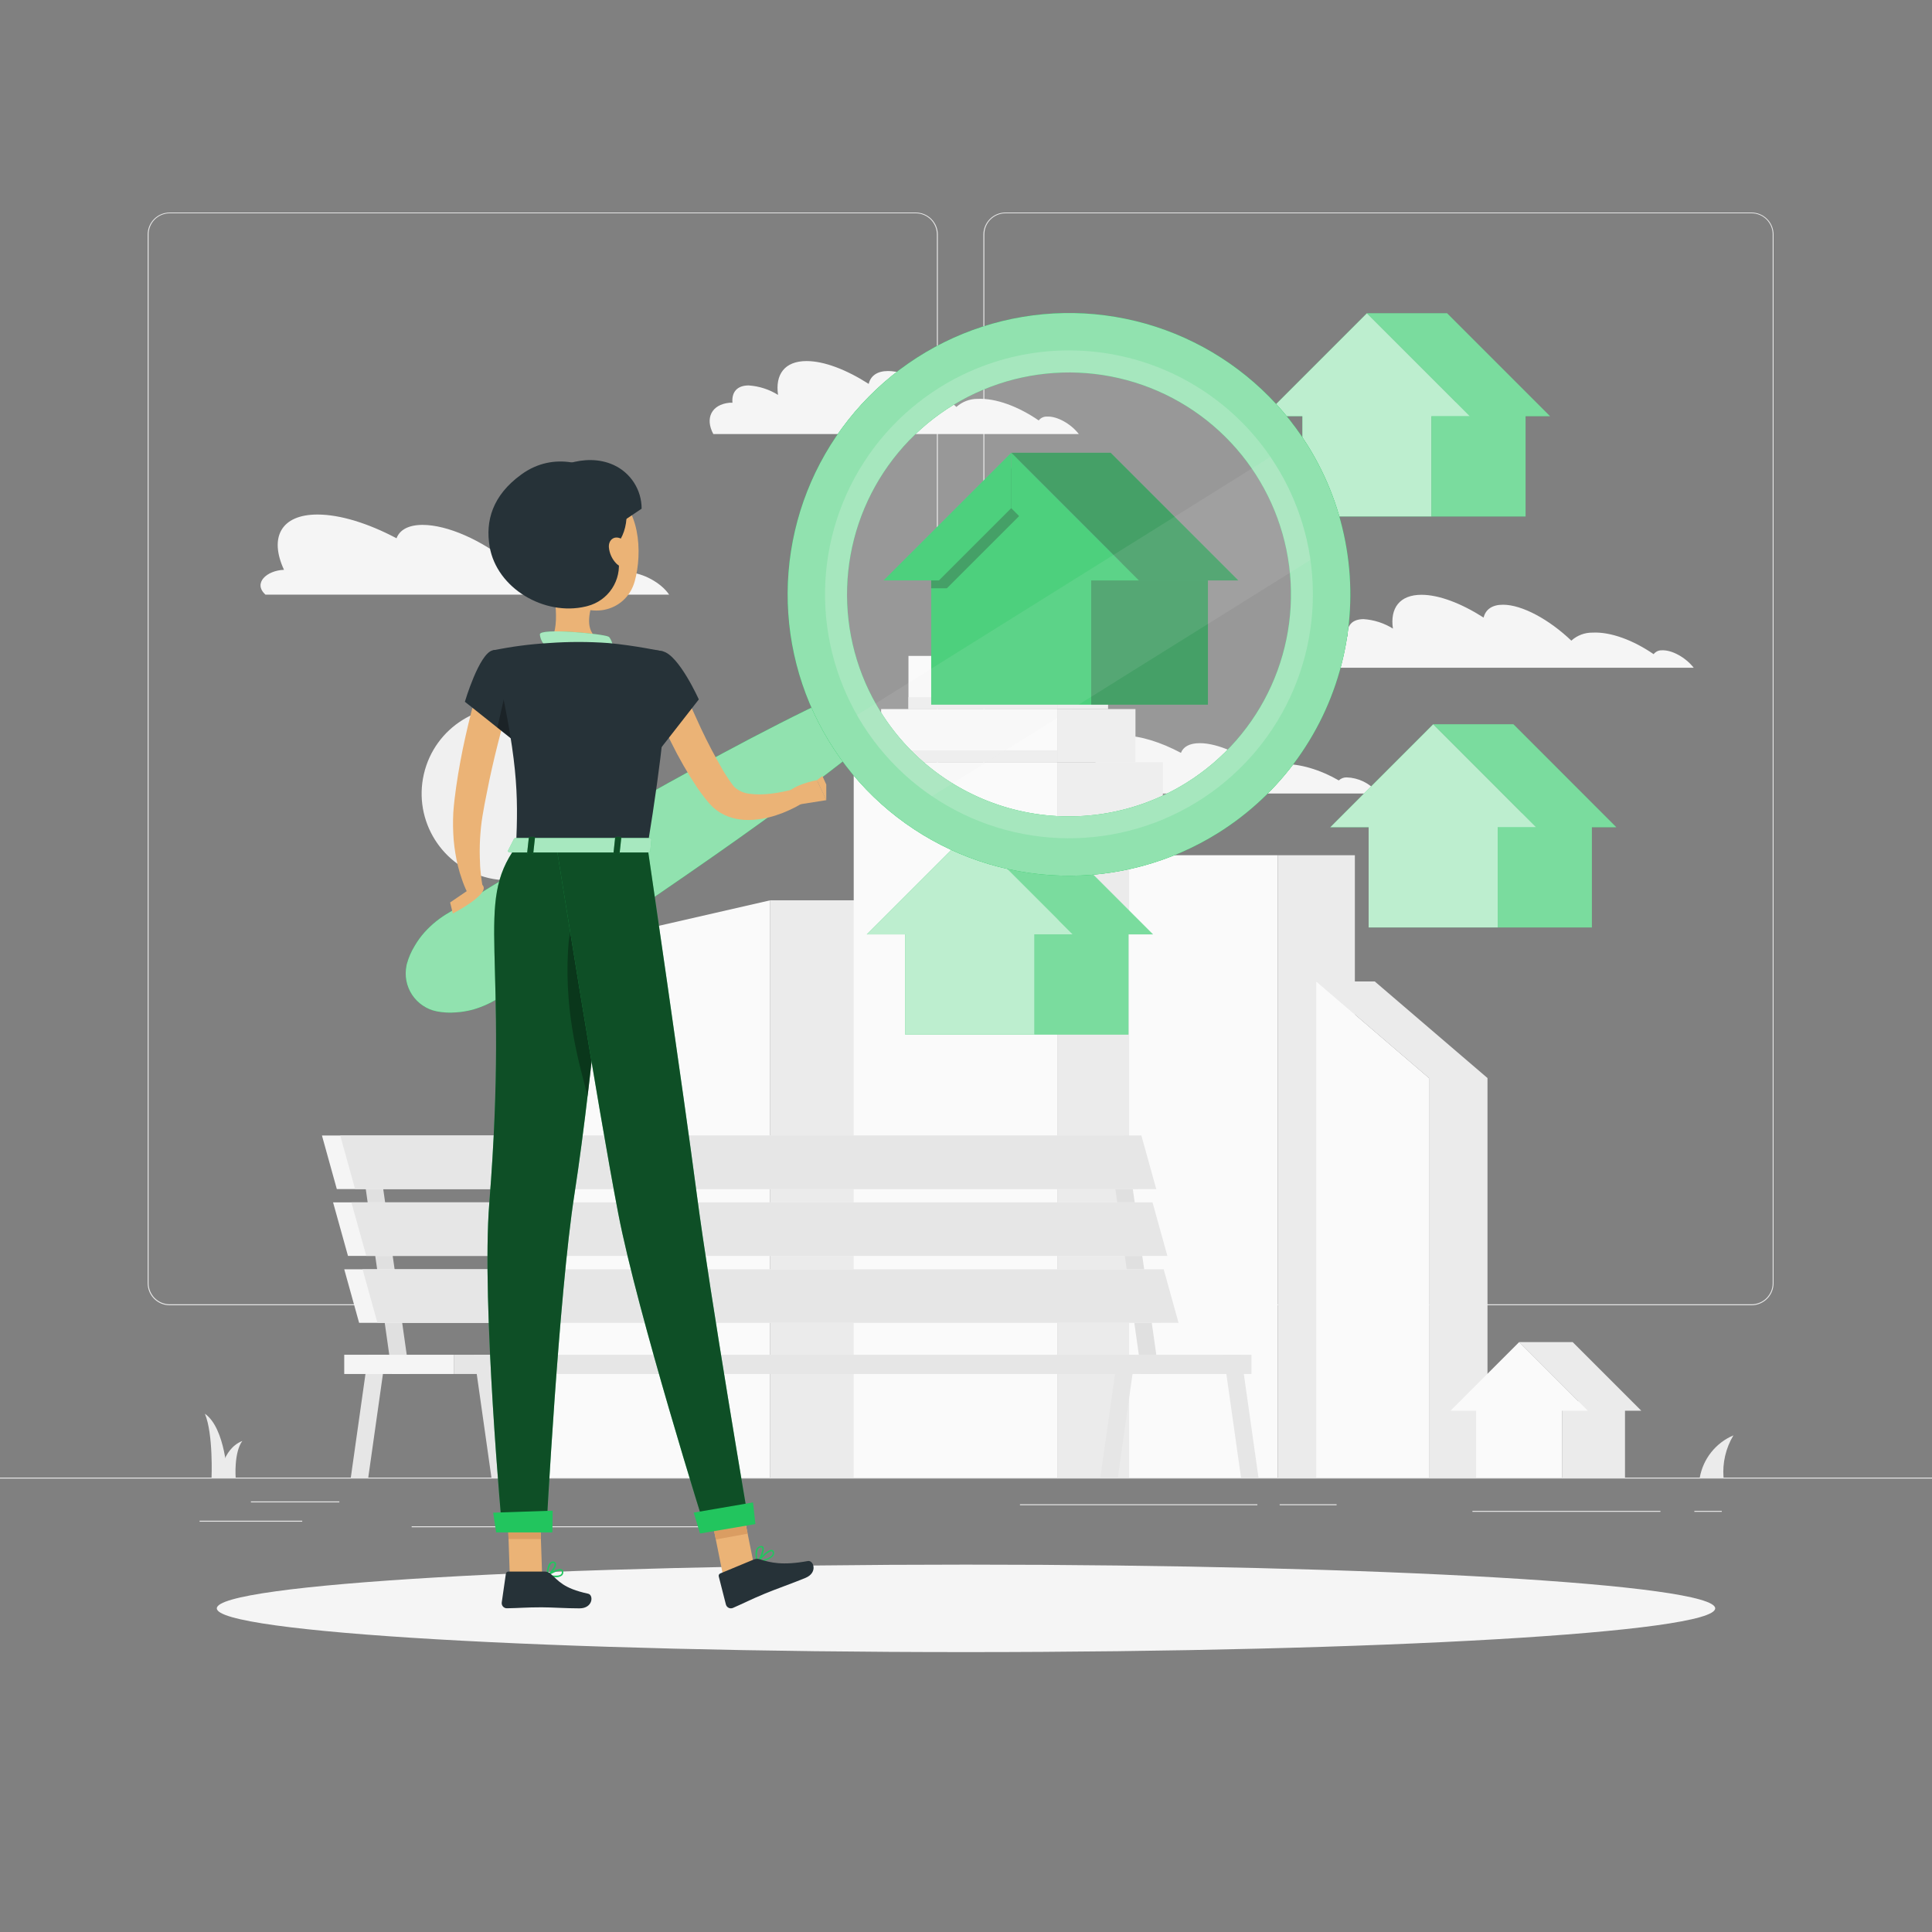 <svg width="172" height="172" viewBox="0 0 172 172" fill="none" xmlns="http://www.w3.org/2000/svg">
<rect x="0" y="0" width="172" height="172" fill="#808080" stroke="none"/>
<g id="House searching-rafiki">
<g id="freepik--background-complete--inject-91">
<path id="Vector" d="M172 131.546H0V131.632H172V131.546Z" fill="#E6E6E6"/>
<path id="Vector_2" d="M26.908 135.385H17.768V135.471H26.908V135.385Z" fill="#E6E6E6"/>
<path id="Vector_3" d="M30.213 133.665H22.336V133.751H30.213V133.665Z" fill="#E6E6E6"/>
<path id="Vector_4" d="M111.941 133.919H90.802V134.005H111.941V133.919Z" fill="#E6E6E6"/>
<path id="Vector_5" d="M118.993 133.919H113.923V134.005H118.993V133.919Z" fill="#E6E6E6"/>
<path id="Vector_6" d="M147.824 134.508H131.085V134.594H147.824V134.508Z" fill="#E6E6E6"/>
<path id="Vector_7" d="M66.45 135.88H36.649V135.966H66.45V135.88Z" fill="#E6E6E6"/>
<path id="Vector_8" d="M153.283 134.508H150.844V134.594H153.283V134.508Z" fill="#E6E6E6"/>
<path id="Vector_9" d="M81.528 116.203H15.105C14.585 116.202 14.086 115.995 13.719 115.627C13.351 115.258 13.145 114.759 13.145 114.239V20.867C13.149 20.35 13.357 19.855 13.725 19.49C14.092 19.126 14.588 18.921 15.105 18.92H81.528C82.049 18.92 82.549 19.127 82.917 19.495C83.286 19.864 83.493 20.363 83.493 20.884V114.239C83.493 114.76 83.286 115.259 82.917 115.628C82.549 115.996 82.049 116.203 81.528 116.203ZM15.105 18.989C14.608 18.99 14.131 19.188 13.779 19.54C13.428 19.892 13.23 20.369 13.23 20.867V114.239C13.23 114.736 13.428 115.214 13.779 115.566C14.131 115.918 14.608 116.116 15.105 116.117H81.528C82.026 116.116 82.503 115.918 82.855 115.566C83.207 115.214 83.406 114.737 83.406 114.239V20.867C83.406 20.369 83.207 19.892 82.855 19.54C82.503 19.188 82.026 18.99 81.528 18.989H15.105Z" fill="#E6E6E6"/>
<path id="Vector_10" d="M155.938 116.203H89.512C88.991 116.202 88.492 115.995 88.124 115.627C87.756 115.259 87.549 114.76 87.548 114.239V20.867C87.553 20.349 87.763 19.855 88.13 19.49C88.498 19.126 88.994 18.921 89.512 18.92H155.938C156.455 18.922 156.951 19.127 157.317 19.492C157.683 19.856 157.891 20.35 157.896 20.867V114.239C157.896 114.759 157.69 115.257 157.323 115.625C156.956 115.994 156.458 116.201 155.938 116.203ZM89.512 18.989C89.014 18.99 88.537 19.188 88.185 19.54C87.833 19.892 87.635 20.369 87.634 20.867V114.239C87.635 114.737 87.833 115.214 88.185 115.566C88.537 115.918 89.014 116.116 89.512 116.117H155.938C156.436 116.116 156.914 115.918 157.266 115.566C157.618 115.214 157.816 114.737 157.817 114.239V20.867C157.816 20.369 157.618 19.892 157.266 19.54C156.914 19.188 156.436 18.99 155.938 18.989H89.512Z" fill="#E6E6E6"/>
<path id="Vector_11" d="M52.779 72.385C53.737 68.231 51.145 64.087 46.991 63.129C42.836 62.172 38.692 64.763 37.735 68.917C36.777 73.072 39.369 77.216 43.523 78.173C47.677 79.131 51.822 76.539 52.779 72.385Z" fill="#F0F0F0"/>
<path id="Vector_12" d="M97.895 69.055C96.935 66.99 97.699 65.494 100.052 65.494C101.524 65.494 103.354 66.079 105.136 67.025C105.339 66.485 105.903 66.162 106.815 66.162C108.422 66.162 110.633 67.162 112.367 68.57C112.902 68.212 113.533 68.023 114.177 68.029C115.714 67.968 117.572 68.542 119.189 69.478C119.284 69.388 119.395 69.318 119.518 69.272C119.64 69.225 119.77 69.204 119.901 69.209C120.413 69.227 120.916 69.351 121.378 69.574C121.839 69.797 122.249 70.115 122.581 70.506C122.618 70.551 122.649 70.599 122.684 70.644H96.701C95.879 69.911 96.787 69.092 97.895 69.055Z" fill="#F5F5F5"/>
<path id="Vector_13" d="M47.279 85.027L68.566 80.152V131.546H47.279V85.027Z" fill="#FAFAFA"/>
<path id="Vector_14" d="M79.612 80.152H68.566V131.546H79.612V80.152Z" fill="#EBEBEB"/>
<path id="Vector_15" d="M76.004 131.546H94.122L94.122 67.861H76.004V131.546Z" fill="#FAFAFA"/>
<path id="Vector_16" d="M103.524 67.86H94.122V131.545H103.524V67.86Z" fill="#EBEBEB"/>
<path id="Vector_17" d="M78.443 67.86H94.122V63.127H78.443V67.86Z" fill="#FAFAFA"/>
<path id="Vector_18" d="M78.443 67.86H94.122V66.797H78.443V67.86Z" fill="#EBEBEB"/>
<path id="Vector_19" d="M101.088 63.127H94.122V67.86H101.088V63.127Z" fill="#EBEBEB"/>
<path id="Vector_20" d="M80.878 63.127H94.118V58.394H80.878V63.127Z" fill="#FAFAFA"/>
<path id="Vector_21" d="M80.878 63.127H94.118V62.064H80.878V63.127Z" fill="#EBEBEB"/>
<path id="Vector_22" d="M98.649 58.398H94.122V63.131H98.649V58.398Z" fill="#EBEBEB"/>
<path id="Vector_23" d="M90.204 51.786H89.323V58.398H90.204V51.786Z" fill="#EBEBEB"/>
<path id="Vector_24" d="M100.52 131.546H113.75V76.138H100.52V131.546Z" fill="#FAFAFA"/>
<path id="Vector_25" d="M120.62 76.138H113.754V131.546H120.62V76.138Z" fill="#EBEBEB"/>
<path id="Vector_26" d="M117.188 87.376L127.219 95.976V131.546H117.188V87.376Z" fill="#FAFAFA"/>
<path id="Vector_27" d="M132.426 95.976H127.218V131.545H132.426V95.976Z" fill="#EBEBEB"/>
<path id="Vector_28" d="M132.427 95.976H127.219L117.188 87.376H122.392L132.427 95.976Z" fill="#EBEBEB"/>
<path id="Vector_29" d="M151.325 131.545C151.473 130.719 151.824 129.942 152.347 129.286C152.87 128.629 153.549 128.113 154.321 127.785C153.643 128.916 153.335 130.231 153.441 131.545H151.325Z" fill="#EBEBEB"/>
<path id="Vector_30" d="M64.087 131.545C63.94 130.719 63.588 129.942 63.065 129.286C62.542 128.629 61.863 128.113 61.091 127.785C61.769 128.916 62.077 130.231 61.971 131.545H64.087Z" fill="#EBEBEB"/>
<path id="Vector_31" d="M20.251 131.545C20.251 131.545 20.083 127.142 18.242 125.862C18.995 127.661 18.834 131.545 18.834 131.545H20.251Z" fill="#EBEBEB"/>
<path id="Vector_32" d="M19.56 131.545C19.56 131.545 19.732 129.017 21.572 128.284C20.815 129.316 20.98 131.545 20.98 131.545H19.56Z" fill="#EBEBEB"/>
<path id="Vector_33" d="M65.663 131.545C65.663 131.545 65.477 127.376 62.141 125.862C63.634 128.002 63.548 131.545 63.548 131.545H65.663Z" fill="#EBEBEB"/>
<path id="Vector_34" d="M32.226 103.479L34.654 120.61L34.895 122.323H36.453L36.209 120.61L33.781 103.479H32.226Z" fill="#E0E0E0"/>
<path id="Vector_35" d="M98.958 103.479L101.387 120.61L101.627 122.323H103.186L102.942 120.61L100.513 103.479H98.958Z" fill="#E0E0E0"/>
<path id="Vector_36" d="M42.198 120.609L42.443 122.322L43.753 131.559H45.311L44.001 122.322L43.76 120.609H42.198Z" fill="#E6E6E6"/>
<path id="Vector_37" d="M108.935 120.609L109.179 122.322L110.486 131.559H112.041L110.734 122.322L110.493 120.609H108.935Z" fill="#E6E6E6"/>
<path id="Vector_38" d="M101.07 120.609L100.826 122.322L99.515 131.559H97.957L99.268 122.322L99.508 120.609H101.07Z" fill="#E6E6E6"/>
<path id="Vector_39" d="M34.335 120.609L34.091 122.322L32.783 131.559H31.229L32.536 122.322L32.78 120.609H34.335Z" fill="#E6E6E6"/>
<path id="Vector_40" d="M29.986 105.862H101.308L99.984 101.091H28.662L29.986 105.862Z" fill="#F5F5F5"/>
<path id="Vector_41" d="M31.613 105.862H102.938L101.614 101.091H30.289L31.613 105.862Z" fill="#E6E6E6"/>
<path id="Vector_42" d="M30.98 111.81H102.302L100.977 107.042H29.652L30.98 111.81Z" fill="#F5F5F5"/>
<path id="Vector_43" d="M32.608 111.81H103.929L102.605 107.042H31.283L32.608 111.81Z" fill="#E6E6E6"/>
<path id="Vector_44" d="M31.971 117.768H103.296L101.971 113H30.646L31.971 117.768Z" fill="#F5F5F5"/>
<path id="Vector_45" d="M33.602 117.768H104.923L103.599 113H32.277L33.602 117.768Z" fill="#E6E6E6"/>
<path id="Vector_46" d="M111.415 120.609H40.406V122.322H111.415V120.609Z" fill="#E6E6E6"/>
<path id="Vector_47" d="M40.406 120.609H30.646V122.322H40.406V120.609Z" fill="#F5F5F5"/>
<path id="Vector_48" d="M25.284 50.729C23.953 47.853 25.012 45.807 28.266 45.807C30.306 45.807 32.835 46.612 35.301 47.922C35.58 47.176 36.364 46.729 37.623 46.729C39.845 46.729 42.904 48.105 45.305 50.069C46.044 49.573 46.916 49.313 47.806 49.322C49.931 49.233 52.505 50.031 54.74 51.324C55.006 51.075 55.36 50.942 55.724 50.953C56.949 50.901 58.607 51.706 59.429 52.745C59.481 52.81 59.526 52.872 59.57 52.938H23.633C22.497 51.916 23.753 50.781 25.284 50.729Z" fill="#F5F5F5"/>
<path id="Vector_49" d="M119.681 56.66C119.771 56.655 119.862 56.655 119.953 56.66C119.87 55.721 120.355 55.119 121.397 55.119C122.324 55.182 123.22 55.471 124.008 55.962C123.74 54.139 124.603 52.952 126.551 52.952C128.123 52.952 130.114 53.723 132.082 54.982C132.254 54.266 132.832 53.836 133.802 53.836C135.522 53.836 137.93 55.164 139.891 57.035C140.406 56.567 141.08 56.311 141.776 56.32C143.403 56.234 145.426 57.008 147.218 58.239C147.304 58.127 147.417 58.036 147.545 57.976C147.674 57.916 147.816 57.889 147.958 57.895C148.849 57.851 150.073 58.535 150.789 59.45H118.25C117.483 58.033 118.092 56.819 119.681 56.66Z" fill="#F5F5F5"/>
<path id="Vector_50" d="M64.94 35.855C65.029 35.85 65.119 35.85 65.208 35.855C65.126 34.913 65.614 34.314 66.653 34.314C67.58 34.376 68.478 34.666 69.267 35.157C68.999 33.33 69.859 32.144 71.806 32.144C73.382 32.144 75.37 32.918 77.338 34.177C77.51 33.461 78.088 33.031 79.058 33.031C80.778 33.031 83.186 34.355 85.146 36.23C85.663 35.763 86.335 35.507 87.032 35.511C88.659 35.429 90.681 36.199 92.474 37.431C92.56 37.318 92.672 37.228 92.801 37.168C92.93 37.108 93.071 37.08 93.213 37.087C94.104 37.039 95.332 37.723 96.044 38.642H63.505C62.742 37.228 63.351 36.014 64.94 35.855Z" fill="#F5F5F5"/>
<path id="Vector_51" d="M146.121 125.594L140.008 119.481H135.247L140.531 124.765H139.079V131.546H144.669V125.594H146.121Z" fill="#EBEBEB"/>
<path id="Vector_52" d="M141.36 125.594L135.247 119.481L129.134 125.594H131.415V131.546H139.079V125.594H141.36Z" fill="#FAFAFA"/>
</g>
<g id="freepik--Shadow--inject-91">
<path id="Vector_53" d="M86 147.081C122.836 147.081 152.698 145.338 152.698 143.187C152.698 141.036 122.836 139.293 86 139.293C49.163 139.293 19.302 141.036 19.302 143.187C19.302 145.338 49.163 147.081 86 147.081Z" fill="#F5F5F5"/>
</g>
<g id="freepik--Houses--inject-91">
<path id="Vector_54" d="M137.998 37.055L128.831 27.888H121.689L129.615 35.813H127.434V45.979H135.818V37.055H137.998Z" fill="#22C55E"/>
<path id="Vector_55" opacity="0.4" d="M137.998 37.055L128.831 27.888H121.689L129.615 35.813H127.434V45.979H135.818V37.055H137.998Z" fill="white"/>
<path id="Vector_56" d="M130.858 37.055L121.69 27.888L112.522 37.055H115.945V45.979H127.435V37.055H130.858Z" fill="#22C55E"/>
<path id="Vector_57" opacity="0.7" d="M130.858 37.055L121.69 27.888L112.522 37.055H115.945V45.979H127.435V37.055H130.858Z" fill="white"/>
<path id="Vector_58" d="M143.902 73.65L134.734 64.478H127.593L135.519 72.404H133.338V82.57H141.721V73.65H143.902Z" fill="#22C55E"/>
<path id="Vector_59" opacity="0.4" d="M143.902 73.65L134.734 64.478H127.593L135.519 72.404H133.338V82.57H141.721V73.65H143.902Z" fill="white"/>
<path id="Vector_60" d="M136.761 73.65L127.593 64.478L118.426 73.65H121.845V82.57H133.338V73.65H136.761Z" fill="#22C55E"/>
<path id="Vector_61" opacity="0.7" d="M136.761 73.65L127.593 64.478L118.426 73.65H121.845V82.57H133.338V73.65H136.761Z" fill="white"/>
<path id="Vector_62" d="M102.643 83.182L93.472 74.015H86.334L94.26 81.937H92.079V92.106H100.462V83.182H102.643Z" fill="#22C55E"/>
<path id="Vector_63" opacity="0.4" d="M102.643 83.182L93.472 74.015H86.334L94.26 81.937H92.079V92.106H100.462V83.182H102.643Z" fill="white"/>
<path id="Vector_64" d="M95.501 83.182L86.334 74.015L77.166 83.182H80.585V92.102H92.078V83.182H95.501Z" fill="#22C55E"/>
<path id="Vector_65" opacity="0.7" d="M95.501 83.182L86.334 74.015L77.166 83.182H80.585V92.102H92.078V83.182H95.501Z" fill="white"/>
<path id="Vector_66" d="M102.095 52.377H97.162L96.457 51.676L90.73 41.012L102.095 52.377Z" fill="#2F54C6"/>
<path id="Vector_67" d="M97.146 62.735H107.538V50.131H97.146V62.735Z" fill="#22C55E"/>
<path id="Vector_68" opacity="0.3" d="M97.146 62.735H107.538V50.131H97.146V62.735Z" fill="black"/>
<path id="Vector_69" d="M101.39 51.675H110.245L98.876 40.306H90.024L101.39 51.675Z" fill="#22C55E"/>
<path id="Vector_70" opacity="0.3" d="M101.39 51.675H110.245L98.876 40.306H90.024L101.39 51.675Z" fill="black"/>
<path id="Vector_71" d="M97.145 48.486V62.735H82.9V48.486L90.025 41.569L90.097 41.641L90.73 42.253L97.145 48.486Z" fill="#22C55E"/>
<path id="Vector_72" opacity="0.3" d="M90.73 41.012V45.945L84.294 52.377H82.9V48.841L90.097 41.641L90.73 41.012Z" fill="black"/>
<path id="Vector_73" d="M101.39 51.675H96.457L90.024 45.239V40.306L101.39 51.675Z" fill="#22C55E"/>
<path id="Vector_74" d="M78.655 51.675H83.588L90.025 45.239V40.306L78.655 51.675Z" fill="#22C55E"/>
</g>
<g id="freepik--Character--inject-91">
<path id="Vector_75" d="M77.056 66.179C74.122 68.56 71.095 70.799 68.05 73.001C65.006 75.203 61.92 77.342 58.824 79.465C55.728 81.587 52.581 83.63 49.419 85.657C47.847 86.689 46.251 87.666 44.665 88.67C43.883 89.209 43.019 89.618 42.106 89.881C41.611 90.014 41.104 90.097 40.592 90.129C40.017 90.176 39.439 90.145 38.872 90.036C38.429 89.946 38.008 89.769 37.633 89.515C37.258 89.262 36.936 88.937 36.687 88.56C36.438 88.182 36.265 87.759 36.18 87.314C36.095 86.87 36.098 86.413 36.189 85.97C36.189 85.918 36.213 85.853 36.227 85.798C36.381 85.241 36.613 84.708 36.915 84.215C37.169 83.777 37.468 83.365 37.806 82.987C38.443 82.283 39.19 81.686 40.018 81.219C41.617 80.235 43.203 79.234 44.81 78.271C48.012 76.314 51.246 74.411 54.497 72.533C57.748 70.655 61.033 68.835 64.346 67.06C67.658 65.285 70.999 63.555 74.425 61.959C74.978 61.719 75.598 61.686 76.173 61.865C76.749 62.044 77.24 62.424 77.559 62.935C77.878 63.447 78.002 64.055 77.91 64.651C77.818 65.246 77.515 65.789 77.056 66.179Z" fill="#22C55E"/>
<path id="Vector_76" d="M77.056 66.179C74.122 68.56 71.095 70.799 68.05 73.001C65.006 75.203 61.92 77.342 58.824 79.465C55.728 81.587 52.581 83.63 49.419 85.657C47.847 86.689 46.251 87.666 44.665 88.67C43.883 89.209 43.019 89.618 42.106 89.881C41.611 90.014 41.104 90.097 40.592 90.129C40.017 90.176 39.439 90.145 38.872 90.036C38.429 89.946 38.008 89.769 37.633 89.515C37.258 89.262 36.936 88.937 36.687 88.56C36.438 88.182 36.265 87.759 36.18 87.314C36.095 86.87 36.098 86.413 36.189 85.97C36.189 85.918 36.213 85.853 36.227 85.798C36.381 85.241 36.613 84.708 36.915 84.215C37.169 83.777 37.468 83.365 37.806 82.987C38.443 82.283 39.19 81.686 40.018 81.219C41.617 80.235 43.203 79.234 44.81 78.271C48.012 76.314 51.246 74.411 54.497 72.533C57.748 70.655 61.033 68.835 64.346 67.06C67.658 65.285 70.999 63.555 74.425 61.959C74.978 61.719 75.598 61.686 76.173 61.865C76.749 62.044 77.24 62.424 77.559 62.935C77.878 63.447 78.002 64.055 77.91 64.651C77.818 65.246 77.515 65.789 77.056 66.179Z" fill="#22C55E"/>
<path id="Vector_77" opacity="0.5" d="M77.056 66.179C74.122 68.56 71.095 70.799 68.05 73.001C65.006 75.203 61.92 77.342 58.824 79.465C55.728 81.587 52.581 83.63 49.419 85.657C47.847 86.689 46.251 87.666 44.665 88.67C43.883 89.209 43.019 89.618 42.106 89.881C41.611 90.014 41.104 90.097 40.592 90.129C40.017 90.176 39.439 90.145 38.872 90.036C38.429 89.946 38.008 89.769 37.633 89.515C37.258 89.262 36.936 88.937 36.687 88.56C36.438 88.182 36.265 87.759 36.18 87.314C36.095 86.87 36.098 86.413 36.189 85.97C36.189 85.918 36.213 85.853 36.227 85.798C36.381 85.241 36.613 84.708 36.915 84.215C37.169 83.777 37.468 83.365 37.806 82.987C38.443 82.283 39.19 81.686 40.018 81.219C41.617 80.235 43.203 79.234 44.81 78.271C48.012 76.314 51.246 74.411 54.497 72.533C57.748 70.655 61.033 68.835 64.346 67.06C67.658 65.285 70.999 63.555 74.425 61.959C74.978 61.719 75.598 61.686 76.173 61.865C76.749 62.044 77.24 62.424 77.559 62.935C77.878 63.447 78.002 64.055 77.91 64.651C77.818 65.246 77.515 65.789 77.056 66.179Z" fill="white"/>
<path id="Vector_78" d="M64.363 140.225L67.17 139.575L65.856 133.029L63.049 133.679L64.363 140.225Z" fill="#EBB376"/>
<path id="Vector_79" d="M45.436 61.999C45.047 63.375 44.672 64.823 44.314 66.241C43.957 67.658 43.626 69.096 43.351 70.527C43.2 71.239 43.069 71.968 42.956 72.639C42.842 73.31 42.777 74.015 42.735 74.72C42.699 75.421 42.699 76.124 42.735 76.826C42.735 77.169 42.78 77.513 42.815 77.878C42.849 78.243 42.911 78.59 42.959 78.889L41.583 79.409C41.402 79.039 41.247 78.658 41.119 78.267C40.984 77.891 40.869 77.509 40.775 77.121C40.586 76.348 40.458 75.561 40.389 74.768C40.326 73.967 40.314 73.163 40.355 72.36C40.41 71.549 40.506 70.802 40.613 70.045C40.83 68.535 41.108 67.039 41.438 65.573C41.769 64.108 42.127 62.632 42.591 61.149L45.436 61.999Z" fill="#EBB376"/>
<path id="Vector_80" d="M41.387 62.475L44.28 64.779L46.017 66.155C46.017 66.155 46.199 65.67 46.419 64.975C46.839 63.634 47.386 61.508 47.008 60.531C46.413 58.983 45.288 57.586 43.864 57.896C42.656 58.168 41.387 62.475 41.387 62.475Z" fill="#263238"/>
<path id="Vector_81" d="M45.384 140.246H48.264L48.04 133.572H45.157L45.384 140.246Z" fill="#EBB376"/>
<path id="Vector_82" d="M65.855 133.032L66.561 136.538L63.726 137.054L63.045 133.682L65.855 133.032Z" fill="#DA9D62"/>
<path id="Vector_83" d="M45.157 133.572H48.04L48.154 137.012H45.271L45.157 133.572Z" fill="#DA9D62"/>
<path id="Vector_84" d="M54.548 75.377C54.548 75.377 52.877 95.154 51.143 106.3C49.743 115.302 48.635 136.348 48.635 136.348H44.72C44.72 136.348 42.849 116.025 43.561 107.108C45.36 84.579 42.185 80.589 45.952 75.367L54.548 75.377Z" fill="#22C55E"/>
<path id="Vector_85" opacity="0.6" d="M54.548 75.377C54.548 75.377 52.877 95.154 51.143 106.3C49.743 115.302 48.635 136.348 48.635 136.348H44.72C44.72 136.348 42.849 116.025 43.561 107.108C45.36 84.579 42.185 80.589 45.952 75.367L54.548 75.377Z" fill="black"/>
<path id="Vector_86" d="M41.773 79.186L40.073 80.342L40.314 81.329C40.314 81.329 43.854 79.492 42.908 78.756L41.773 79.186Z" fill="#EBB376"/>
<path id="Vector_87" d="M49.478 140.414C49.221 140.408 48.966 140.373 48.718 140.311C48.705 140.307 48.693 140.3 48.684 140.291C48.675 140.281 48.669 140.269 48.666 140.256C48.664 140.243 48.666 140.229 48.671 140.217C48.677 140.205 48.685 140.195 48.697 140.187C48.797 140.122 49.667 139.558 50.004 139.709C50.042 139.726 50.075 139.753 50.099 139.787C50.124 139.821 50.138 139.86 50.142 139.902C50.155 139.967 50.152 140.034 50.132 140.097C50.112 140.16 50.076 140.218 50.028 140.263C49.869 140.378 49.673 140.432 49.478 140.414ZM48.91 140.212C49.412 140.315 49.791 140.294 49.942 140.163C49.974 140.132 49.997 140.093 50.01 140.05C50.022 140.008 50.024 139.963 50.014 139.919C50.013 139.901 50.007 139.883 49.997 139.868C49.986 139.853 49.972 139.841 49.956 139.833C49.774 139.754 49.268 140.009 48.91 140.212Z" fill="#22C55E"/>
<path id="Vector_88" d="M48.735 140.311C48.724 140.315 48.712 140.315 48.7 140.311C48.69 140.305 48.682 140.296 48.676 140.286C48.67 140.276 48.666 140.264 48.666 140.253C48.666 140.215 48.666 139.386 48.983 139.107C49.021 139.071 49.066 139.044 49.117 139.029C49.167 139.013 49.22 139.009 49.272 139.018C49.326 139.018 49.378 139.037 49.42 139.071C49.462 139.106 49.491 139.154 49.502 139.207C49.567 139.551 49.041 140.156 48.769 140.311C48.758 140.314 48.746 140.314 48.735 140.311ZM49.223 139.145C49.168 139.146 49.114 139.167 49.072 139.203C48.892 139.471 48.799 139.789 48.807 140.111C49.079 139.891 49.409 139.423 49.368 139.227C49.368 139.196 49.344 139.155 49.254 139.145H49.223Z" fill="#22C55E"/>
<path id="Vector_89" d="M67.424 139.142C67.412 139.141 67.399 139.137 67.389 139.13C67.378 139.123 67.369 139.113 67.364 139.101C67.358 139.09 67.356 139.077 67.357 139.064C67.358 139.051 67.362 139.039 67.37 139.028C67.462 138.918 68.264 137.976 68.673 137.976H68.701C68.738 137.978 68.774 137.991 68.805 138.012C68.836 138.033 68.86 138.062 68.876 138.096C68.904 138.149 68.918 138.208 68.918 138.268C68.918 138.328 68.904 138.387 68.876 138.44C68.697 138.818 67.889 139.032 67.421 139.128L67.424 139.142ZM68.67 138.11C68.446 138.11 67.951 138.578 67.61 138.959C68.24 138.812 68.666 138.615 68.766 138.392C68.786 138.357 68.797 138.317 68.797 138.277C68.797 138.236 68.786 138.196 68.766 138.161C68.76 138.147 68.751 138.135 68.739 138.126C68.727 138.117 68.712 138.112 68.697 138.11H68.67Z" fill="#22C55E"/>
<path id="Vector_90" d="M67.425 139.142C67.413 139.14 67.402 139.135 67.394 139.127C67.385 139.119 67.379 139.108 67.376 139.097C67.376 139.066 67.129 138.323 67.349 137.907C67.379 137.846 67.422 137.792 67.474 137.748C67.526 137.704 67.587 137.671 67.652 137.652C67.834 137.597 67.924 137.652 67.961 137.731C68.137 138.013 67.748 138.846 67.49 139.107C67.483 139.118 67.474 139.127 67.462 139.133C67.451 139.139 67.438 139.142 67.425 139.142ZM67.769 137.766C67.743 137.762 67.716 137.762 67.69 137.766C67.641 137.779 67.597 137.803 67.558 137.835C67.52 137.867 67.488 137.907 67.466 137.951C67.366 138.265 67.366 138.601 67.466 138.915C67.71 138.571 67.948 137.955 67.844 137.786C67.833 137.772 67.817 137.763 67.8 137.759C67.782 137.755 67.764 137.758 67.748 137.766H67.769Z" fill="#22C55E"/>
<path id="Vector_91" d="M48.986 50.936C49.33 52.656 50.018 56.096 48.831 57.249C48.831 57.249 49.299 58.969 52.477 58.969C55.969 58.969 54.146 57.249 54.146 57.249C52.24 56.795 52.288 55.381 52.622 54.05L48.986 50.936Z" fill="#EBB376"/>
<path id="Vector_92" d="M48.504 139.912H45.267C45.211 139.91 45.156 139.929 45.114 139.965C45.071 140.002 45.043 140.053 45.036 140.108L44.668 142.668C44.66 142.733 44.667 142.798 44.686 142.861C44.706 142.923 44.739 142.98 44.782 143.029C44.826 143.077 44.88 143.116 44.939 143.142C44.999 143.168 45.064 143.181 45.129 143.18C46.258 143.163 46.801 143.094 48.225 143.094C49.102 143.094 50.379 143.187 51.59 143.187C52.8 143.187 52.862 141.99 52.36 141.883C50.104 141.395 49.746 140.728 48.986 140.088C48.85 139.975 48.68 139.913 48.504 139.912Z" fill="#263238"/>
<path id="Vector_93" d="M67.115 138.835L64.125 140.077C64.073 140.097 64.031 140.136 64.005 140.185C63.98 140.234 63.974 140.292 63.988 140.345L64.627 142.853C64.646 142.916 64.677 142.974 64.719 143.023C64.761 143.073 64.814 143.113 64.872 143.141C64.931 143.169 64.995 143.184 65.06 143.185C65.126 143.187 65.19 143.174 65.25 143.149C66.282 142.698 66.764 142.43 68.078 141.883C68.886 141.539 70.596 140.937 71.714 140.473C72.832 140.008 72.429 138.88 71.924 138.973C69.653 139.392 68.573 139.114 67.627 138.815C67.459 138.761 67.278 138.768 67.115 138.835Z" fill="#263238"/>
<path id="Vector_94" d="M60.606 60.816C61.167 62.137 61.772 63.489 62.384 64.803C62.694 65.464 63.016 66.113 63.351 66.75C63.695 67.39 64.039 68.016 64.383 68.615C64.565 68.911 64.748 69.207 64.937 69.478L65.219 69.871C65.277 69.952 65.343 70.028 65.415 70.097C65.79 70.424 66.258 70.623 66.753 70.669C67.926 70.837 69.398 70.6 70.716 70.245L71.328 71.57C70.98 71.779 70.62 71.966 70.248 72.131C69.883 72.301 69.507 72.448 69.123 72.571C68.314 72.846 67.467 72.991 66.612 73.001C66.136 73.005 65.661 72.943 65.202 72.815C64.692 72.675 64.213 72.442 63.788 72.127C63.57 71.962 63.369 71.776 63.186 71.573C63.031 71.398 62.918 71.25 62.78 71.085C62.522 70.761 62.291 70.435 62.061 70.108C61.204 68.818 60.432 67.474 59.749 66.083C59.061 64.707 58.442 63.331 57.871 61.907L60.606 60.816Z" fill="#EBB376"/>
<path id="Vector_95" d="M70.42 71.731L73.564 71.236L72.729 69.454C72.729 69.454 70.293 69.877 69.825 70.978L70.42 71.731Z" fill="#EBB376"/>
<path id="Vector_96" d="M73.561 69.846L73.217 69.086L72.728 69.454L73.561 71.236V69.846Z" fill="#EBB376"/>
<path id="Vector_97" d="M48.725 47.401C48.787 50.259 48.752 51.47 50.135 52.99C52.199 55.278 55.715 54.576 56.506 51.755C57.218 49.217 56.995 44.968 54.249 43.723C53.645 43.446 52.98 43.328 52.317 43.38C51.654 43.432 51.016 43.653 50.462 44.022C49.909 44.39 49.458 44.894 49.154 45.485C48.85 46.077 48.703 46.736 48.725 47.401Z" fill="#EBB376"/>
<path id="Vector_98" d="M46.419 42.237C49.357 40.108 52.639 41.315 54.434 42.787C56.313 44.328 56.014 47.29 54.864 48.515C54.984 48.696 55.063 48.901 55.096 49.115C55.129 49.329 55.116 49.548 55.057 49.757C55.202 50.673 55.001 51.611 54.492 52.387C53.983 53.163 53.203 53.721 52.305 53.954L52.144 53.995C48.473 54.869 44.231 52.385 43.592 48.67C43.203 46.403 43.822 44.115 46.419 42.237Z" fill="#263238"/>
<path id="Vector_99" d="M54.208 48.725C54.255 49.264 54.486 49.77 54.861 50.159C55.371 50.686 55.894 50.383 55.986 49.76C56.066 49.2 55.897 48.25 55.278 47.951C54.658 47.652 54.163 48.088 54.208 48.725Z" fill="#EBB376"/>
<path id="Vector_100" opacity="0.3" d="M50.569 84.624C50.242 90.534 51.666 94.996 52.316 97.607C52.777 93.747 53.2 89.719 53.554 86.165C52.34 82.141 50.806 80.177 50.569 84.624Z" fill="black"/>
<path id="Vector_101" d="M49.175 136.424H44.17L43.905 134.669L49.203 134.49L49.175 136.424Z" fill="#22C55E"/>
<path id="Vector_102" opacity="0.3" d="M44.28 64.778L46.017 66.154C46.017 66.154 46.2 65.669 46.42 64.975L45.388 59.866L44.28 64.778Z" fill="black"/>
<path id="Vector_103" d="M48.058 42.715C48.956 41.721 52.007 40.204 54.625 41.394C55.371 41.734 56.004 42.282 56.447 42.973C56.89 43.664 57.124 44.468 57.122 45.288L54.762 46.871L48.058 42.715Z" fill="#263238"/>
<path id="Vector_104" d="M57.641 75.378C57.641 75.378 60.888 97.566 62.03 106.297C63.217 115.361 66.684 135.685 66.684 135.685L62.832 136.273C62.832 136.273 56.743 116.888 55.047 108.065C53.196 98.45 49.543 75.385 49.543 75.385L57.641 75.378Z" fill="#22C55E"/>
<path id="Vector_105" opacity="0.6" d="M57.641 75.378C57.641 75.378 60.888 97.566 62.03 106.297C63.217 115.361 66.684 135.685 66.684 135.685L62.832 136.273C62.832 136.273 56.743 116.888 55.047 108.065C53.196 98.45 49.543 75.385 49.543 75.385L57.641 75.378Z" fill="black"/>
<path id="Vector_106" d="M59.017 57.989C60.448 58.333 62.213 62.268 62.213 62.268L58.804 66.637C58.804 66.637 55.281 61.652 55.752 60.132C56.241 58.546 57.28 57.565 59.017 57.989Z" fill="#263238"/>
<path id="Vector_107" d="M54.352 57.809C54.824 57.878 54.387 56.802 54.191 56.688C53.74 56.42 47.999 55.88 48.064 56.485C48.099 56.846 48.254 57.186 48.504 57.448C48.762 57.62 50.224 57.146 54.352 57.809Z" fill="#22C55E"/>
<path id="Vector_108" opacity="0.6" d="M54.352 57.809C54.824 57.878 54.387 56.802 54.191 56.688C53.74 56.42 47.999 55.88 48.064 56.485C48.099 56.846 48.254 57.186 48.504 57.448C48.762 57.62 50.224 57.146 54.352 57.809Z" fill="white"/>
<path id="Vector_109" d="M59.017 57.989C59.017 57.989 60.393 58.47 57.641 75.378H45.945C46.141 70.617 46.148 67.679 43.881 57.903C45.519 57.565 47.179 57.346 48.848 57.249C50.617 57.121 52.394 57.121 54.163 57.249C56.416 57.448 59.017 57.989 59.017 57.989Z" fill="#263238"/>
<path id="Vector_110" d="M45.753 74.693L45.227 75.725C45.185 75.808 45.282 75.89 45.416 75.89H57.69C57.793 75.89 57.882 75.838 57.889 75.77L57.992 74.738C57.992 74.665 57.91 74.603 57.793 74.603H45.952C45.914 74.598 45.875 74.604 45.84 74.62C45.804 74.635 45.774 74.661 45.753 74.693Z" fill="#22C55E"/>
<path id="Vector_111" opacity="0.6" d="M45.753 74.693L45.227 75.725C45.185 75.808 45.282 75.89 45.416 75.89H57.69C57.793 75.89 57.882 75.838 57.889 75.77L57.992 74.738C57.992 74.665 57.91 74.603 57.793 74.603H45.952C45.914 74.598 45.875 74.604 45.84 74.62C45.804 74.635 45.774 74.661 45.753 74.693Z" fill="white"/>
<path id="Vector_112" d="M47.355 76.024H47.035C46.974 76.024 46.925 75.99 46.929 75.952L47.08 74.576C47.08 74.535 47.139 74.504 47.201 74.504H47.521C47.583 74.504 47.631 74.535 47.627 74.576L47.476 75.952C47.472 75.983 47.417 76.024 47.355 76.024Z" fill="#22C55E"/>
<path id="Vector_113" d="M55.04 76.024H54.724C54.658 76.024 54.61 75.99 54.617 75.952L54.765 74.576C54.765 74.535 54.823 74.504 54.889 74.504H55.205C55.267 74.504 55.315 74.535 55.312 74.576L55.164 75.952C55.164 75.983 55.109 76.024 55.04 76.024Z" fill="#22C55E"/>
<path id="Vector_114" opacity="0.6" d="M47.355 76.024H47.035C46.974 76.024 46.925 75.99 46.929 75.952L47.08 74.576C47.08 74.535 47.139 74.504 47.201 74.504H47.521C47.583 74.504 47.631 74.535 47.627 74.576L47.476 75.952C47.472 75.983 47.417 76.024 47.355 76.024Z" fill="black"/>
<path id="Vector_115" opacity="0.6" d="M55.04 76.024H54.724C54.658 76.024 54.61 75.99 54.617 75.952L54.765 74.576C54.765 74.535 54.823 74.504 54.889 74.504H55.205C55.267 74.504 55.315 74.535 55.312 74.576L55.164 75.952C55.164 75.983 55.109 76.024 55.04 76.024Z" fill="black"/>
<path id="Vector_116" d="M67.252 135.684L62.319 136.524L61.759 134.663L67.039 133.758L67.252 135.684Z" fill="#22C55E"/>
<path id="Vector_117" d="M116.413 39.65C113.789 35.448 109.978 32.119 105.462 30.083C100.947 28.047 95.928 27.396 91.043 28.212C86.157 29.028 81.622 31.275 78.013 34.668C74.404 38.061 71.882 42.448 70.766 47.274C69.65 52.1 69.99 57.149 71.743 61.782C73.497 66.415 76.584 70.424 80.616 73.302C84.648 76.18 89.442 77.798 94.394 77.951C99.345 78.105 104.23 76.786 108.432 74.163C111.223 72.421 113.643 70.147 115.554 67.469C117.465 64.792 118.83 61.764 119.571 58.56C120.313 55.355 120.415 52.035 119.873 48.791C119.331 45.546 118.155 42.44 116.413 39.65ZM78.404 63.386C76.335 60.07 75.295 56.215 75.416 52.308C75.537 48.402 76.814 44.618 79.085 41.437C81.356 38.256 84.519 35.82 88.175 34.437C91.831 33.054 95.815 32.785 99.623 33.666C103.431 34.547 106.892 36.537 109.569 39.385C112.246 42.233 114.018 45.811 114.662 49.666C115.306 53.522 114.792 57.481 113.185 61.044C111.578 64.608 108.951 67.614 105.635 69.684C103.434 71.059 100.983 71.986 98.423 72.413C95.862 72.84 93.243 72.759 90.715 72.174C88.186 71.588 85.797 70.511 83.685 69.002C81.573 67.494 79.778 65.584 78.404 63.382V63.386Z" fill="#22C55E"/>
<path id="Vector_118" d="M116.413 39.65C113.789 35.448 109.978 32.119 105.462 30.083C100.947 28.047 95.928 27.396 91.043 28.212C86.157 29.028 81.622 31.275 78.013 34.668C74.404 38.061 71.882 42.448 70.766 47.274C69.65 52.1 69.99 57.149 71.743 61.782C73.497 66.415 76.584 70.424 80.616 73.302C84.648 76.18 89.442 77.798 94.394 77.951C99.345 78.105 104.23 76.786 108.432 74.163C111.223 72.421 113.643 70.147 115.554 67.469C117.465 64.792 118.83 61.764 119.571 58.56C120.313 55.355 120.415 52.035 119.873 48.791C119.331 45.546 118.155 42.44 116.413 39.65ZM78.404 63.386C76.335 60.07 75.295 56.215 75.416 52.308C75.537 48.402 76.814 44.618 79.085 41.437C81.356 38.256 84.519 35.82 88.175 34.437C91.831 33.054 95.815 32.785 99.623 33.666C103.431 34.547 106.892 36.537 109.569 39.385C112.246 42.233 114.018 45.811 114.662 49.666C115.306 53.522 114.792 57.481 113.185 61.044C111.578 64.608 108.951 67.614 105.635 69.684C103.434 71.059 100.983 71.986 98.423 72.413C95.862 72.84 93.243 72.759 90.715 72.174C88.186 71.588 85.797 70.511 83.685 69.002C81.573 67.494 79.778 65.584 78.404 63.382V63.386Z" fill="#22C55E"/>
<path id="Vector_119" opacity="0.5" d="M116.413 39.65C113.789 35.448 109.978 32.119 105.462 30.083C100.947 28.047 95.928 27.396 91.043 28.212C86.157 29.028 81.622 31.275 78.013 34.668C74.404 38.061 71.882 42.448 70.766 47.274C69.65 52.1 69.99 57.149 71.743 61.782C73.497 66.415 76.584 70.424 80.616 73.302C84.648 76.18 89.442 77.798 94.394 77.951C99.345 78.105 104.23 76.786 108.432 74.163C111.223 72.421 113.643 70.147 115.554 67.469C117.465 64.792 118.83 61.764 119.571 58.56C120.313 55.355 120.415 52.035 119.873 48.791C119.331 45.546 118.155 42.44 116.413 39.65ZM78.404 63.386C76.335 60.07 75.295 56.215 75.416 52.308C75.537 48.402 76.814 44.618 79.085 41.437C81.356 38.256 84.519 35.82 88.175 34.437C91.831 33.054 95.815 32.785 99.623 33.666C103.431 34.547 106.892 36.537 109.569 39.385C112.246 42.233 114.018 45.811 114.662 49.666C115.306 53.522 114.792 57.481 113.185 61.044C111.578 64.608 108.951 67.614 105.635 69.684C103.434 71.059 100.983 71.986 98.423 72.413C95.862 72.84 93.243 72.759 90.715 72.174C88.186 71.588 85.797 70.511 83.685 69.002C81.573 67.494 79.778 65.584 78.404 63.382V63.386Z" fill="white"/>
<path id="Vector_120" opacity="0.2" d="M113.589 41.415C115.863 45.058 117.006 49.294 116.872 53.587C116.739 57.88 115.336 62.036 112.84 65.532C110.344 69.027 106.868 71.704 102.851 73.224C98.835 74.743 94.457 75.038 90.273 74.071C86.088 73.103 82.285 70.916 79.343 67.787C76.401 64.658 74.454 60.727 73.746 56.49C73.038 52.254 73.603 47.904 75.368 43.988C77.132 40.073 80.019 36.769 83.661 34.493C86.081 32.982 88.774 31.962 91.588 31.492C94.401 31.022 97.28 31.111 100.059 31.754C102.838 32.397 105.464 33.581 107.785 35.238C110.107 36.896 112.079 38.995 113.589 41.415Z" fill="#FAFAFA"/>
<path id="Vector_121" opacity="0.1" d="M116.675 49.842L82.963 70.888C80.214 69.023 77.93 66.552 76.286 63.664L113.094 40.682C114.972 43.421 116.197 46.555 116.675 49.842Z" fill="#E6E6E6"/>
</g>
</g>
</svg>
